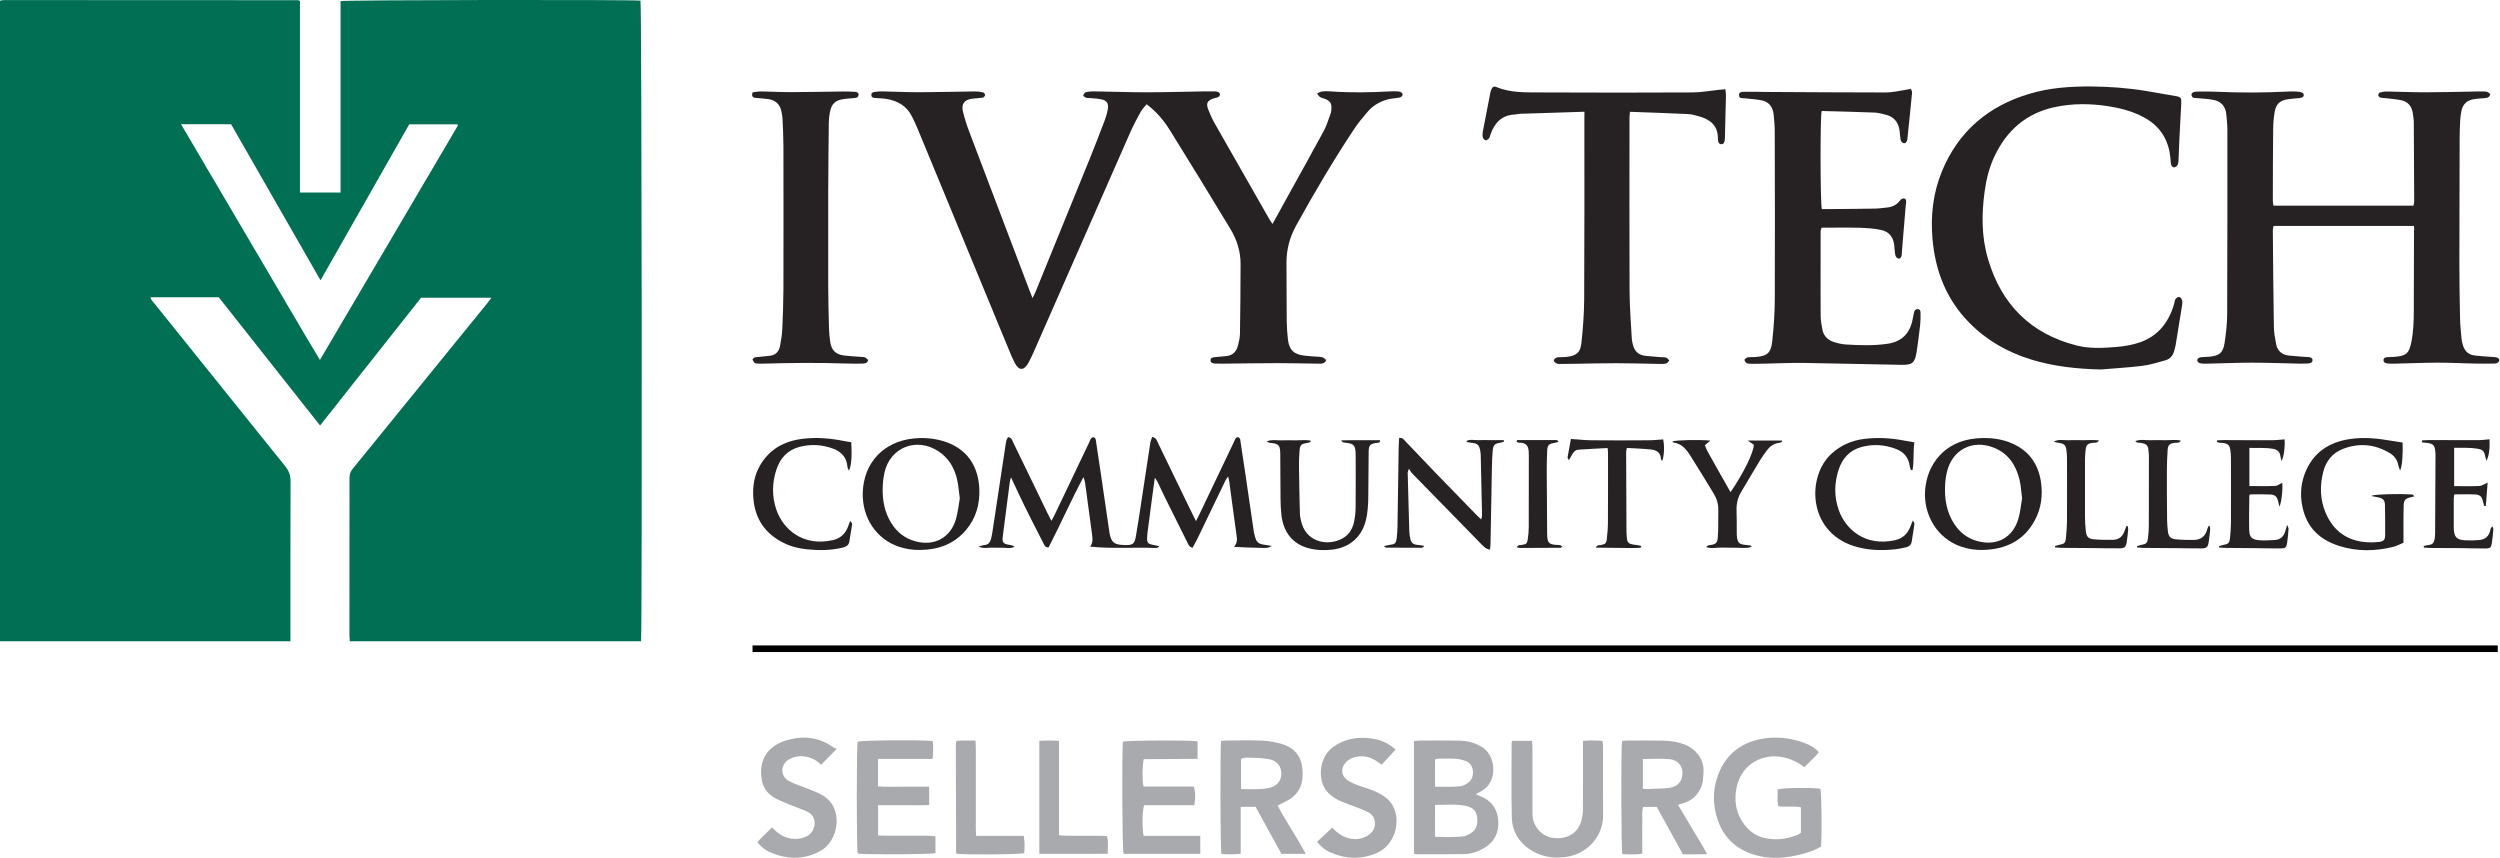 <?xml version="1.0" encoding="utf-8"?>
<!-- Generator: Adobe Illustrator 28.3.0, SVG Export Plug-In . SVG Version: 6.00 Build 0)  -->
<svg version="1.1" id="Layer_1" xmlns="http://www.w3.org/2000/svg" xmlns:xlink="http://www.w3.org/1999/xlink" x="0px" y="0px"
	 viewBox="0 0 3778.9 1296.7" style="enable-background:new 0 0 3778.9 1296.7;" xml:space="preserve">
<style type="text/css">
	.st0{fill:#016F54;}
	.st1{fill:#262223;}
	.st2{fill:#A9AAAD;}
</style>
<g>
	<path class="st0" d="M969,969.3c-146.8,0-293.1,0-440.2,0c-0.2-2.8-0.6-5.7-0.6-8.5c0.1-79.6,0.2-159.3,0.1-238.9
		c0-5.4,1.7-9.4,5-13.5c67.5-83,134.9-166,202.4-249c2.2-2.8,4.3-5.6,7.2-9.4c-36,0-70.8,0-106.4,0
		c-50.4,63.8-101.2,128-152.7,193.2C432.3,578,381.3,513.5,330.6,449.3c-34.6,0-68.6,0-103.1,0c0.5,4.3,3.6,6.5,5.7,9.2
		c65.9,82.1,131.8,164.2,197.9,246.2c5.5,6.9,8.1,13.5,8.1,22.5c-0.3,77-0.2,153.9-0.2,230.9c0,3.6,0,7.2,0,11.2
		c-146.8,0-292.6,0-439,0C0,646.5,0,324.1,0,1.8C0.4,1.5,0.6,1.2,0.8,1c0.3-0.2,0.5-0.5,0.8-0.5c2-0.2,4-0.4,6-0.4
		c147.7,0,295.3,0.1,443,0.2c0.6,0,1.2,0.5,2.8,1.3c0,96,0,192.4,0,289.4c20.8,0,40.6,0,61.4,0c0-96.7,0-193.1,0-289.3
		c8.1-1.9,440.9-2.4,453.4-0.7C970,9.3,970.9,935.5,969,969.3z M273.6,187.7c24.1,40.9,47.1,80.1,70.2,119.3
		c23.3,39.6,46.5,79.2,69.9,118.8c23.1,39.1,45.8,78.4,69.9,118.3c70-119.1,139.3-236.7,208.5-354.3c0.1-0.2,0-0.6-0.1-0.9
		c-0.1-0.3-0.3-0.6-0.5-1c-24.2,0-48.4,0-72.9,0c-44.5,78.2-88.9,156.3-134.1,235.8c-45.7-79.7-90.4-157.8-135.2-235.9
		C324.4,187.7,300.2,187.7,273.6,187.7z"/>
	<path class="st1" d="M2004.7,544.3c-2.8,6.2-7.9,5.4-12.4,5.4c-20-0.2-40-0.8-60-0.8c-28,0-55.9,0.5-83.9,0.8c-3.7,0-7.3,0-11-0.1
		c-3.5-0.1-7.4-0.7-7.6-4.8c-0.2-4.3,3.8-4.7,7.2-5c5.6-0.5,11.3-1,16.9-1.6c9.5-1,15-6.8,17.3-15.6c1.6-6.1,3-12.4,3.1-18.6
		c0.6-35,0.8-69.9,0.9-104.9c0.1-19.1-5.6-36.9-15.4-53.1c-30.1-49.8-60.6-99.5-91.3-149c-9.2-14.7-20.2-28.1-35.3-39.4
		c-3.1,3.9-6.7,7.3-9,11.5c-5.5,9.9-10.8,19.9-15.4,30.2c-49,111.1-97.7,222.3-146.6,333.4c-2.4,5.5-5,10.9-7.9,16.1
		c-6.7,11.7-14,11.7-20.3,0c-3.1-5.8-5.7-12-8.2-18.2c-46.3-112.2-92.6-224.4-139-336.6c-2.5-6.1-5.5-12.1-8.4-18.1
		c-8-16-21.8-23.7-38.8-26.4c-5.6-0.9-11.3-1-16.9-1.4c-2.9-0.2-5.5-1-5.6-4.4c-0.2-3.4,2.5-4.5,5.3-4.8c3.3-0.4,6.6-0.8,9.9-0.8
		c19.3,0.4,38.6,1.3,57.9,1.3c28-0.1,56-0.9,83.9-1.2c3.9,0,8,0.5,11.8,1.4c1.4,0.3,3.2,2.7,3.2,4.1c-0.1,1.4-2.1,3.6-3.5,3.8
		c-5.2,0.9-10.6,0.9-15.9,1.6c-12.3,1.7-17,8.1-14,20.2c2.6,10.3,5.8,20.5,9.6,30.4c30.2,79.9,60.6,159.8,91,239.7
		c1.2,3,2.4,6,4.4,11.1c2.1-4.3,3.6-6.9,4.7-9.7c27.1-66.5,54.3-133,81.3-199.6c8-19.7,15.7-39.6,23.2-59.5
		c2.1-5.6,3.8-11.4,4.7-17.3c1.3-8.4-1.8-12.6-10.1-14.3c-5.5-1.1-11.2-1.3-16.9-1.9c-2-0.2-4.1,0.2-5.9-0.5
		c-1.7-0.6-4.4-2.5-4.3-3.2c0.5-1.9,2-4.5,3.6-5c4.1-1.1,8.5-1.5,12.8-1.4c26,0.4,52,1.4,77.9,1.4c30,0,60-0.9,89.9-1.4
		c5-0.1,10-0.1,15,0c3.4,0.1,6.6,0.9,7.7,4.7c-1.5,5.2-6.2,4.7-9.8,5.9c-9.3,3.2-11.8,7.2-8.3,16.5c2.7,7.1,5.9,14.2,9.6,20.8
		c27.9,49.2,56.1,98.3,84.1,147.4c0.9,1.6,2.3,3,3.7,5c8.6-15.7,16.9-30.9,25.3-46c17.4-31.5,35-62.8,52-94.4
		c4.4-8.1,7-17.2,10.3-25.9c0.7-1.8,1-3.9,1.2-5.8c1-10.3-1.7-14.3-11.9-17.6c-6-1.9-6-1.9-9.7-7.5c2.8-1.1,5.3-2.7,8-3
		c3.9-0.5,8-0.4,12-0.1c30.3,2.2,60.6,1.7,90.9,0c3.3-0.2,6.7-0.2,10,0s6.8,0.4,8.5,4.2c-0.6,4.8-4.3,5.2-8,5.7
		c-4.9,0.7-10,1-14.8,2.3c-11.8,3.3-22.2,9.2-30.1,18.6c-7.1,8.4-14.3,16.8-20.3,25.9c-31.5,47.5-60.4,96.5-87.9,146.3
		c-9.7,17.6-14.6,36.3-14.5,56.4c0.2,29.6,0.1,59.3,0.4,88.9c0.1,8.6,0.8,17.3,1.7,25.9c1.6,16,8.6,23.3,24.4,25.2
		c7.9,1,15.9,1.3,23.9,1.9C1999.9,540,1999.9,539.9,2004.7,544.3z"/>
	<path class="st1" d="M3648.9,341.5c-71.2,0-141.4,0-212.3,0c-0.4,2.3-1.1,4.5-1.1,6.6c0.4,48.6,0.8,97.2,1.6,145.9
		c0.1,8.6,1.7,17.2,3.3,25.7c2,10.7,8.9,16.8,19.9,17.8c7.6,0.7,15.2,1.3,22.9,1.9c2,0.2,4,0,6,0.3c3,0.4,6.5,0.9,6.3,4.9
		c-0.2,3.6-3.4,4.6-6.6,4.8c-3.7,0.2-7.3,0.3-11,0.3c-24.6-0.5-49.3-1.5-73.9-1.5c-22.3,0-44.6,1-66.9,1.5c-4,0.1-8.1,0.1-11.9-0.7
		c-1.7-0.4-4.1-3-4.1-4.6c0-1.5,2.6-3.9,4.4-4.2c4.6-0.8,9.3-0.5,13.9-1c15.4-1.5,20.9-5.9,23.2-21c2.1-14.1,3.8-28.5,3.9-42.7
		c0.4-93.3,0.3-186.5,0.3-279.8c0-7.6-0.9-15.3-1.6-22.9c-1.2-12.1-7.9-19.7-19.8-21.9c-7.8-1.5-15.8-1.7-23.8-2.6
		c-3.4-0.4-7.8,0.9-8.9-4.2c-0.7-3.5,2.1-5.6,8.7-5.7c10-0.2,20-0.1,30,0.3c35.3,1.6,70.6,1.5,105.9-0.3c5-0.3,10-0.3,15,0
		c2.6,0.1,5.3,0.6,7.7,1.7c3.1,1.4,3,5.7-0.1,7.1c-1.8,0.8-3.9,0.9-5.8,1.2c-5,0.5-10,0.8-14.9,1.5c-12.7,1.7-18.6,6.7-20.9,19.2
		c-1.6,9.1-2.2,18.5-2.3,27.8c-0.4,35.6-0.4,71.3-0.5,106.9c0,2.2,0.6,4.4,1,7.1c70.7,0,140.8,0,211.6,0c0.4-2.2,1.1-4.4,1.1-6.6
		c-0.1-39.6-0.3-79.3-0.6-118.9c0-5-0.9-9.9-1.6-14.9c-1.6-10.4-7.7-17-17.8-19.1c-7.8-1.6-15.8-2.1-23.7-3.1
		c-2.6-0.3-5.4-0.2-7.9-1c-1.2-0.4-2.6-2.3-2.7-3.6c-0.1-1.3,1.2-3.5,2.3-3.8c3.5-0.9,7.2-1.7,10.7-1.6c19,0.3,38,1.2,56.9,1.2
		c24.3,0,48.6-0.7,72.9-1.1c5.3-0.1,10.7-0.3,16-0.2c2.3,0,4.8,0.2,6.8,1.1c1.6,0.7,3.9,3,3.6,3.8c-0.6,1.8-2.5,4.1-4.2,4.5
		c-4.5,1-9.2,1-13.9,1.5c-2.7,0.3-5.3,0.5-7.9,1c-9.4,1.9-15.4,7.6-17.4,17c-1,4.9-1.7,9.9-2,14.8c-0.5,9.6-0.7,19.3-0.8,29
		c-0.2,62-0.4,123.9-0.4,185.9c0,28,0.4,56,1,83.9c0.2,10.3,1.3,20.6,2.2,30.9c0.3,3.3,1.1,6.6,2,9.8c2.7,9.2,8.6,15,18.3,16
		c8.9,1,17.9,1.5,26.9,2.2c3.9,0.3,8.1-0.2,10.2,4.4c-1.3,5.2-5.3,5.6-9.4,5.6c-10,0.1-20,0.1-30-0.1c-18.6-0.4-37.3-1.4-55.9-1.3
		c-21,0.1-42,1-62.9,1.5c-3.3,0.1-6.7,0-10-0.2c-3.5-0.2-7.1-1.1-7.1-5.3c0.1-3.8,3.7-4.2,6.7-4.4c3.7-0.3,7.3-0.2,11-0.5
		c16.4-1.4,20.9-5.3,24.2-21.2c3.5-16.7,3.9-33.7,3.9-50.7c0.2-39.6,0.3-79.3,0.3-118.9C3649.4,346.5,3649.2,344.5,3648.9,341.5z"/>
	<path class="st1" d="M3175.4,558.5c-35.9-0.9-71.2-4.5-105.6-15.2c-35.6-11-67.2-29-93.3-55.7c-34.4-35-51.2-78-55.4-126.2
		c-3.1-35.3,0.8-69.9,14.4-102.8c25-60.3,70-98.3,132-116.8c30.3-9.1,61.5-11.3,92.9-11.1c28,0.2,55.9,2.2,83.5,6.8
		c15.4,2.6,30.8,5.3,46.2,8c6.4,1.2,7.4,2.8,7,10.8c-1,19.3-2.1,38.5-3,57.8c-0.5,9.3-0.6,18.6-1.1,27.9c-0.1,2.6-0.4,5.5-1.6,7.7
		c-0.9,1.7-3.4,3.2-5.4,3.3c-1.3,0.1-3.4-2.1-4-3.7c-0.9-2.4-0.9-5.2-1.1-7.8c-2-28.8-14.9-50.6-40.6-64.3
		c-16.6-8.9-34.6-13.7-53.1-16.6c-27.5-4.3-55.1-4.5-82.4,1.5c-42.4,9.4-71.5,35.2-89.9,73.9c-7.9,16.7-12.4,34.4-14.9,52.6
		c-4.8,34.6-5,69.2,5,103c20.2,68.3,64.2,112.9,133.9,130.6c20,5.1,40.4,3.9,60.6,2.2c8.9-0.7,17.9-2.2,26.5-4.4
		c32.6-8,51.6-29.8,60.5-61.4c0.6-2.2,0.7-4.8,2-6.6c1.1-1.6,3.7-3.4,5.3-3.2c1.7,0.3,3.8,2.6,4.4,4.5c0.8,2.4,0.6,5.3,0.2,7.9
		c-3.2,20.4-6.6,40.7-9.9,61.1c-0.4,2.6-1.4,5.1-2,7.7c-1.8,7.4-6.3,12.7-13.6,14.7c-11.5,3.2-23.1,6.8-34.9,8.3
		C3217.3,555.6,3196.3,556.7,3175.4,558.5z"/>
	<path class="st1" d="M2753.5,168c-2.3,9.5-2.1,138.9,0.3,148c5.5,0,11.5,0,17.4,0c21-0.2,42-0.3,63-0.7c6-0.1,11.9-1,17.9-1.6
		c7.6-0.7,14.1-3.5,19-9.6c2-2.5,4.3-5.3,8.6-3.7c2.8,3.1,1.2,6.9,0.9,10.4c-1.8,22.9-3.8,45.8-5.7,68.6c-0.2,2.3,0,4.7-0.5,7
		c-0.6,2.8-2.5,5.3-5.6,4.2c-1.7-0.6-3.5-3-3.9-4.8c-1-5.2-1.2-10.6-1.8-15.9c-1.4-12-8.2-19.9-19.7-22.3c-10.7-2.2-21.7-3-32.7-3.3
		c-18.9-0.5-37.9-0.1-57.3-0.1c-0.5,1.9-1.4,3.7-1.4,5.6c-0.1,42.3-0.2,84.6,0,126.9c0,7.2,1.3,14.6,2.7,21.7
		c1.9,9.6,8.3,15.8,17.6,18.7c5.7,1.8,11.6,3.2,17.6,3.6c20.9,1.3,41.9,2,62.8-1c20.6-2.9,33.1-14.3,37.8-34.4
		c1-4.2,1.6-8.5,2.6-12.7c0.7-3.1,2.1-5.7,6-5.3c3.5,0.4,3.9,3.3,3.9,6c0,5.7,0.1,11.4-0.5,17c-1.6,13.9-3.2,27.8-5.4,41.6
		c-2.7,16.7-6.3,19.9-23,19.6c-49.3-0.8-98.6-2.2-147.9-2.9c-19.6-0.3-39.3,0.7-58.9,1.1c-6.3,0.1-12.7,0.3-19,0.2
		c-2.6,0-5.5,0.1-7.8-0.9c-1.7-0.7-3.3-3.1-3.6-4.9c-0.2-1,2.3-2.8,3.9-3.6c1.4-0.7,3.2-0.5,4.9-0.6c2.3-0.1,4.7-0.1,7-0.2
		c18-1.1,24.2-5.7,26.1-23.6c2.3-21.1,3.8-42.5,3.9-63.7c0.4-84.6,0.1-169.2-0.1-253.8c0-8.6-0.8-17.3-1.7-25.9
		c-1.2-11.1-7.1-18.8-18.2-21c-8.4-1.7-17.1-2.1-25.7-3.1c-3.4-0.4-8.2,0.8-8.4-4.6c-0.2-5.4,4.8-5.1,8.1-5.2
		c10.3-0.3,20.6,0.1,31,0.2c61,0.3,121.9,0.8,182.9,0.8c10.2,0,20.4-2.6,30.6-4.1c2.2-0.3,4.4-0.9,7.2-1.5c0.7,2.2,2,4.1,1.8,5.8
		c-2.1,22.5-4.5,45-6.8,67.5c-0.2,1.7-0.2,3.4-0.7,4.9c-0.9,2.8-3.1,4.9-6,3.8c-1.7-0.6-3.4-3-3.8-4.9c-0.9-4.5-1-9.2-1.6-13.9
		c-1.8-12.9-8.8-21.3-21.7-24.2c-5.2-1.2-10.4-2.8-15.6-3c-25.6-1-51.3-1.6-76.9-2.3C2756,167.4,2755,167.8,2753.5,168z"/>
	<path class="st1" d="M2395,168.9c-33.5,1-65.4,2-97.4,3.1c-2.6,0.1-5.3,0.9-7.9,1.1c-19.8,0.9-30.6,12.6-36.7,30.1
		c-0.7,1.9-0.9,4.1-2,5.6c-1.3,1.6-3.7,3.5-5.4,3.3c-1.6-0.2-3.8-2.7-4.2-4.5c-0.7-2.8-0.5-6,0-8.9c3.6-19.3,7.4-38.5,11.2-57.8
		c0.3-1.6,0.7-3.3,1.3-4.8c1.9-4.8,3.9-6.3,8.3-4.4c21,8.6,43.1,7.9,65,8c77.3,0.4,154.6,0.4,231.9,0c12.9-0.1,25.8-2.6,38.7-3.9
		c3.2-0.3,6.3-0.6,10.2-0.9c0.4,4,1,6.9,0.9,9.8c-0.4,21.3-1,42.6-1.6,63.9c-0.2,6.8-1.9,9.3-5.2,9.4c-3.4,0-5.5-2.3-5.4-9.1
		c0-18.5-10.8-27.7-26.9-32.6c-6-1.8-12.3-3.6-18.5-3.9c-28.9-1.4-57.9-2.3-87.5-3.4c-0.3,3.6-0.7,6.1-0.7,8.7
		c0,87.3-0.3,174.5,0.1,261.8c0.1,24.3,2.1,48.5,3.4,72.8c0.2,3.3,1.1,6.6,1.9,9.7c2.6,9.4,8.8,14.7,18.4,15.8
		c7.9,0.9,15.9,1.4,23.9,2.1c2.6,0.2,5.5-0.2,7.9,0.7c1.8,0.7,3.1,2.9,4.6,4.4c-1.5,1.5-2.9,3.9-4.7,4.4c-3.1,0.9-6.6,0.8-9.9,0.7
		c-22-0.4-44-1.1-65.9-1.1c-21.3,0-42.6,0.6-63.9,0.9c-6.3,0.1-12.7,0.2-19,0.2c-2.3,0-4.9,0.2-6.9-0.7c-1.8-0.8-4.2-2.9-4.3-4.5
		c-0.1-1.4,2.4-3.5,4.2-4.4c1.7-0.8,3.9-0.4,5.9-0.6c3-0.2,6-0.1,9-0.4c15.2-1.8,21.1-6.3,22.7-21.6c2.3-21.5,3.9-43.1,4.1-64.7
		c0.5-91.6,0.3-183.2,0.3-274.8C2395,175.4,2395,172.8,2395,168.9z"/>
	<path class="st1" d="M1312.3,544.1c-1.1,5.1-5.2,5.5-9.2,5.5c-8,0.1-16,0.2-24-0.1c-42.3-1.5-84.6-1-126.9,0.2c-3,0.1-6,0-9-0.4
		c-2.8-0.3-2.8-0.5-5.8-5.7c1.9-4.1,5.7-3.8,9.3-4.1c5.6-0.5,11.2-1.1,16.8-1.7c8.8-1,13.9-6.3,15.5-14.6c1.6-8.5,3.1-17.1,3.5-25.7
		c0.9-20.3,1.6-40.6,1.7-60.9c0.2-71.6,0.1-143.2,0-214.8c0-14.3-0.7-28.6-1.4-42.9c-0.2-3.6-1-7.2-1.7-10.8
		c-2.3-10.7-9.1-16.8-19.8-18.3c-6.3-0.9-12.6-1.2-18.9-1.8c-4.5-0.4-6.8-2.4-4.8-8.4c4.1-0.5,8.6-1.4,13.1-1.4
		c15,0.2,30,1.1,44.9,1.1c26-0.1,51.9-0.7,77.9-1c6.3-0.1,12.6,0.1,18.9,0.5c2.6,0.2,5.6,1.1,5.4,4.6c-0.2,3.2-2.5,4.4-5.5,4.7
		c-5.3,0.5-10.6,0.8-15.9,1.5c-13.8,1.7-19.4,6.9-22,20.3c-1,5.2-1.6,10.6-1.6,15.8c-0.4,34.6-0.8,69.3-0.9,103.9
		c-0.1,48-0.1,95.9,0,143.9c0.1,21.3,0.6,42.6,1.2,63.9c0.2,6.6,0.9,13.3,1.9,19.9c2.1,12.6,8.4,18.6,21.2,20.1
		c8.6,1,17.2,1.5,25.9,2.1C1307.7,539.8,1307.7,539.7,1312.3,544.1z"/>
	<path class="st1" d="M1741.6,660.4c6.7,1.5,7.4,6.3,9.2,10c15.5,31.7,30.8,63.5,46.1,95.2c3.3,6.8,6.7,13.6,10.9,22.1
		c2.2-4.3,3.7-7,5-9.9c17.3-36.3,34.6-72.7,52-109c1.5-3.1,2.2-7.1,6.1-8.1c4.3,1.2,3.9,4.6,4.3,7.5c2.6,16.8,5.1,33.6,7.6,50.4
		c4.2,28.3,8.3,56.6,12.4,85c0.2,1.6,0.7,3.2,1.1,4.9c2.7,11.3,5.3,13.7,16.6,15.2c2.8,0.4,5.7,0.9,9.5,1.5c-6,3.3-6,3.3-18.5,2.9
		c-6-0.2-12-0.2-18-0.5c-6.2-0.2-12.4-0.6-20.6-1c5.2-6.1,4.7-11.3,3.9-17c-3.9-27-7.3-54.1-11-81.1c-0.3-2.3-1-4.5-1.8-8.3
		c-1.8,2.6-3.1,4.2-4,6c-14,29.1-28,58.2-42,87.2c-2.4,5-5.2,9.8-7.8,14.6c-5.6-1.4-6.6-5.6-8.3-9c-11.4-22.6-22.6-45.2-33.8-67.9
		c-3.5-7.2-6.8-14.5-10.3-21.7c-0.9-1.9-2.2-3.6-4.6-7.4c-1.5,11.1-2.7,19.8-3.9,28.5c-2.3,17.5-4.7,35-6.9,52.5
		c-0.5,3.6-0.8,7.3-0.9,11c-0.1,6.3,1.6,8.1,7.9,9.4c3.2,0.7,6.4,1.3,9.6,2c0.2,0.1,0.4,0.5,0.9,1.3c-1.9,0.6-3.7,1.6-5.4,1.6
		c-32.5-1.3-65.2,1.4-99-2c5.2-7.3,3.3-14.5,2.4-21.5c-3.2-24.8-6.7-49.5-10-74.2c-0.4-3.1-1.2-6.2-2.6-9.4
		c-18.8,35.2-34.8,71.6-52.7,106.3c-5.7,0-6.5-3.8-7.9-6.5c-9.6-18.6-19.1-37.3-28.4-56.1c-6.7-13.7-13.1-27.6-20.5-43.4
		c-1,3.6-1.6,5.2-1.8,6.9c-3.5,27.1-7.1,54.1-10.5,81.2c-1.4,10.8,0.2,12.6,11.2,14.2c2.2,0.3,4.3,1,6.5,2.4
		c-5.2,3.4-11,1.9-16.5,1.8c-6-0.1-12-0.1-18-0.2c-5.9-0.2-11.8,2-20-1.6c4.3-1.2,6.5-2.1,8.7-2.3c5.6-0.3,8.4-3.6,9.9-8.4
		c1-3.5,1.8-7.1,2.3-10.7c6.3-41.5,12.5-82.9,18.8-124.4c0.7-4.6,1.2-9.3,2.2-13.8c0.4-2.1,1.8-3.9,2.7-5.9c5.7,0.8,6.5,5.3,8.1,8.7
		c11,22.4,21.8,44.9,32.7,67.3c6.5,13.5,13,27,19.5,40.4c1.4,2.9,3,5.8,5.3,10.2c2.2-4.1,3.9-7.1,5.3-10.1
		c17.2-36,34.4-72.1,51.6-108.1c1.5-3.1,2-7.2,6.4-8.3c3.9,1,3.8,4.2,4.2,7.1c2.6,17.4,5.2,34.9,7.8,52.3c4.1,28,8.1,56,12.3,84
		c2.4,15.7,7,19.4,23.4,19.7c12.1,0.2,14.6-1.5,16.7-13.5c3.5-20.3,6.5-40.7,9.6-61.1c4.1-27,8.1-54,12.3-80.9
		C1739.5,665.7,1740.7,663.3,1741.6,660.4z"/>
	<path class="st2" d="M2137.4,1290.4c0-57,0-113.2,0-170.1c2.8-0.3,5.3-0.9,7.8-0.9c20.3-0.1,40.6-0.3,60.9,0.1
		c12.4,0.2,24.1,3.4,34.9,10.3c20.5,13.1,24.1,53.3-3.4,66.9c-2,1-4,2.2-6.9,3.9c3.3,1.4,5.7,2.4,8,3.4
		c15.7,6.4,24.3,18.4,25.9,34.9c1.7,18.4-5,33.3-21.3,43c-9.3,5.5-19.5,8.9-30.3,9.1c-23.6,0.4-47.3,0.3-70.9,0.3
		C2140.9,1291.2,2139.6,1290.8,2137.4,1290.4z M2169.2,1264.8c14.4,0.6,28.2,0.9,42-0.5c3.2-0.3,6.5-1.7,9.3-3.2
		c7-3.8,12-9.2,12.5-17.8c0.9-15.1-4-22.7-18.9-25.5c-14.6-2.7-29.6-1-45-1.2C2169.2,1233.3,2169.2,1248.6,2169.2,1264.8z
		 M2169.2,1189.2c13.1-0.3,25.7,0.8,38.2-0.8c3.2-0.4,6.5-1.8,9.3-3.5c6.6-3.8,9.9-10,9.8-17.4c-0.1-7.8-3.5-14.4-11.3-17.3
		c-4.6-1.7-9.6-2.9-14.5-3.2c-8.3-0.6-16.7-0.3-25-0.3c-2.2,0-4.4,0.7-6.6,1.1C2169.2,1161.6,2169.2,1174.8,2169.2,1189.2z"/>
	<path class="st2" d="M2749.2,1137c-1.7,2-3.1,3.9-4.6,5.5c-5.6,5.6-11.2,11.2-17.2,17.1c-10.1-7.7-20.7-12.7-32.7-15.1
		c-28.8-5.9-61.5,9.1-69.5,44.6c-4.8,21.6-1.1,41.6,13,59.2c7.3,9.1,16.9,15.3,28,18.1c17.3,4.3,34.3,2.1,50.8-4.4
		c1.8-0.7,3.3-2,5.2-3.2c0-12.7,0-25.3,0-38.5c-11.3-2.5-22.6,0.1-34.2-1.7c-2.2-8.5-0.6-17.1-1-25.4c7-2.4,52-3,64.6-1
		c1.8,7.7,2.5,63.6,1,87.4c-9,5.5-19.4,9-29.9,11.7c-21.8,5.5-43.8,7.8-66,2.1c-33.4-8.5-54.6-29.5-62.9-62.8
		c-5.3-21.2-3.9-42.2,4.5-62.6c11.5-27.7,32.5-44.2,61.3-50.5c22.9-4.9,45.7-2.7,67.7,5.4C2735.4,1125.9,2742.9,1130,2749.2,1137z"
		/>
	<path class="st2" d="M2536.4,1216.5c7.6,12.8,14.9,25,22.1,37.2c7,11.9,14.6,23.4,21.9,37.4c-13.2,0.5-24.4,0.2-36.6,0.2
		c-13.1-23.7-26.2-47.5-39.5-71.6c-6.8,0-13.4,0-20.5,0c-2.6,7.7-1,15.7-1.3,23.5c-0.3,7.6-0.1,15.3-0.1,23c0,7.9,0,15.8,0,24.2
		c-10.7,1.7-20.5,1-30.1,0.7c-1.8-8.1-2.2-158.7-0.5-170.9c2.4-0.3,4.9-0.8,7.4-0.8c18.3-0.1,36.7-0.3,55,0.1
		c11,0.2,21.8,2,32.2,5.8c14.4,5.2,29.5,20.6,28.6,40.4c-0.4,9.4-0.5,18.6-5,27.1c-5.3,10.2-13.1,17.4-24.3,20.8
		C2543.1,1214.4,2540.3,1215.3,2536.4,1216.5z M2483.3,1147.3c0,15.6,0,30,0,44.9c2.9,0.2,5.1,0.6,7.4,0.5
		c10.6-0.5,21.2-0.6,31.7-1.7c13.1-1.4,20.1-9.3,20.7-21.2c0.7-14.4-9.5-21.4-19.4-22.3C2510.5,1146.4,2497.2,1147.3,2483.3,1147.3z
		"/>
	<path class="st2" d="M1973.7,1290.7c-13.1,0-24.5,0-36.7,0c-12.9-23.4-25.9-47-39.1-71.1c-7.2,0-14.3,0-22.5,0c0,23.7,0,46.9,0,71
		c-10.4,1-19.8,0.9-29.1,0.2c-1.8-7.9-2.1-159-0.5-170.7c2.4-0.3,4.9-0.7,7.5-0.8c18.3-0.1,36.7-0.6,55,0.2
		c10.2,0.5,20.5,2.4,30.3,5.4c16.1,5,26.9,16,29.5,33.1c2.7,17.9,0.5,35-14.6,47.2c-6.3,5.1-14.2,8-22.3,12.4
		C1943.7,1241.7,1960,1264.7,1973.7,1290.7z M1875.9,1192.8c15.3-0.2,29.2,1.2,43.1-1.9c10.4-2.3,17.3-10.1,17.8-20.1
		c0.6-12.9-7.2-22-20.6-23.6c-6.3-0.8-12.6-1.6-18.9-1.6c-7.1,0.1-14.5-1.7-21.4,1.6C1875.9,1162.3,1875.9,1176.8,1875.9,1192.8z"/>
	<path class="st2" d="M1327.2,1147.2c0,14.7,0,27.6,0,41.4c13.2,1.2,26.1,0.4,39,0.5c12.6,0.1,25.1,0,38.3,0c0,9.6,0,18.1,0,27.8
		c-13.1,0.5-26,0.2-38.9,0.2c-12.6,0.1-25.1,0-38.3,0c0,15.6,0,30.1,0,45.6c3.7,0.2,7.3,0.5,10.8,0.5c21.6,0,43.3,0,64.9,0.1
		c3.5,0,7.1,0.5,11,0.8c0,9.2,0,17.4,0,25.5c-7.5,2-107.3,2.4-117.5,0.6c-1.9-8-1.9-160.6-0.1-169.1c6.9-2.2,93.6-3,113.4-1
		c1.2,8.5,0.9,17.2-0.1,27.1C1382.3,1147.2,1355.2,1147.2,1327.2,1147.2z"/>
	<path class="st2" d="M1805.2,1217.1c-25.3,0-50.8,0-75.8,0c-2.8,8-3.2,35.4-0.7,46.4c28.2,0,56.7,0,85.6,0c0,9.7,0,18.1,0,27.2
		c-39.1,0-77.6,0-116,0c-2-7.3-2.7-153.7-0.9-169.6c6.9-2.1,101.1-2.6,112.8-0.5c0,8.3,0,16.8,0,26.5c-27.4,0.1-54.5,0.2-81.3,0.4
		c-2.3,8.9-2.4,31-0.5,41.4c25.3,0,50.9,0,76.1,0C1807.1,1196.6,1807.3,1206.1,1805.2,1217.1z"/>
	<path class="st2" d="M2285.8,1119.9c9.9,0,19.4,0,29.9,0c0.3,4,0.7,7.5,0.7,11.1c0.1,32,0,63.9,0,95.9c0,6.3,0.3,12.5,3.2,18.5
		c7.3,15.2,21.5,23.2,39.2,21.4c16.6-1.6,28.2-11.7,32.1-28.2c1.1-4.8,1.8-9.8,1.8-14.8c0.2-30.6,0.1-61.3,0.1-91.9
		c0-3.6,0-7.3,0-12.1c10-0.8,19.4-0.8,29.5,0.1c0.3,3,0.8,5.5,0.8,8c0,34.6-0.3,69.3,0.1,103.9c0.4,31.3-22.9,58.9-56.1,63.5
		c-20.1,2.8-38.4-0.4-55.1-11.6c-16.9-11.4-26.3-27.9-26.8-47.8c-0.9-37.6-0.3-75.3-0.3-112.9
		C2285,1122.4,2285.3,1121.8,2285.8,1119.9z"/>
	<path class="st2" d="M1144.8,1272.9c2.3-2.5,4.1-4.5,5.9-6.3c5.2-5.1,10.4-10.2,16.2-15.9c2.7,2.5,5,4.8,7.4,6.9
		c11.8,10.3,30,14.2,45.5,6.3c13.3-6.8,17.2-29.3,0.5-37c-8.4-3.9-17.3-6.8-25.9-10.4c-8.8-3.8-18.1-7-26.1-12.1
		c-11.3-7.2-16.7-18.2-17.7-31.9c-2.3-30.3,15.6-46.7,38.2-53.5c24.9-7.4,48.7-5,70.4,10.3c1.4,1,3,1.5,5.5,2.7
		c-8.9,9.1-16,16.4-23.6,24.1c-6.8-7.1-14.5-10.8-23.2-12.4c-8.9-1.6-17.3-0.3-25.1,4.1c-13.1,7.3-13.9,25.1-0.8,32.5
		c8.3,4.7,17.8,7.3,26.7,11c8.3,3.4,16.9,6.3,24.6,10.8c32.5,18.7,24.9,68.4-2.6,83.8c-25.5,14.3-51.5,13.5-77.6,1.9
		C1156.2,1284.8,1150.2,1279.9,1144.8,1272.9z"/>
	<path class="st2" d="M2109.5,1133.1c-7.4,8-14.1,15.2-21.1,22.8c-2.3-1.7-4.2-2.9-5.9-4.2c-11.5-8.4-24.2-10.9-37.7-6.3
		c-3.9,1.3-7.7,4.1-10.6,7.1c-8.3,8.7-6.9,20.9,3.3,27.4c4.7,3,10,5.2,15.3,7.2c7.4,2.8,15.3,4.7,22.6,7.8
		c6.4,2.7,12.8,5.8,18.3,9.9c28.5,20.9,19.9,69.8-11.6,84.1c-23.9,10.8-47.8,9.8-71.4-0.5c-7.5-3.3-14.1-8.5-19.9-15.9
		c7.8-7.2,15.3-14.2,23-21.4c2.5,2.3,4.5,4.4,6.7,6.4c11.5,10.1,29.3,14.7,44.5,6.8c7.6-4,12.9-9.8,13.4-18.5
		c0.5-8.8-4.3-15.5-12.1-19c-9.6-4.4-19.6-8-29.6-11.7c-11.9-4.4-23.4-9.4-31.7-19.7c-13.2-16.4-11.7-49.8,9.2-65.6
		c17.1-12.9,36.8-16.4,57.7-13.7C2085.6,1117.7,2098.1,1122.6,2109.5,1133.1z"/>
	<path class="st1" d="M2996.9,831.3c-11.5,0.2-22.6-1.5-33.4-5.3c-34.6-12.2-56.2-46.8-53.6-84.7c2.7-39.2,29.2-74.4,77.1-78.6
		c19.6-1.7,38.6,0.1,56.5,8.5c24.2,11.3,37.6,30.9,41.5,57.1c3,20.3,0.5,40-9.2,58.1C3059,817.7,3031.3,830.5,2996.9,831.3z
		 M3056.5,753.2c-1.4-10.5-1.8-19.5-3.9-28.2c-5.4-22-16.9-39.7-39-48.4c-32.3-12.7-62.8,3.2-70.7,36.9c-1.6,6.7-2.5,13.8-2.8,20.7
		c-0.9,20.6,2.4,40.4,14.1,58.1c8.4,12.7,19.7,21.4,34.4,25.5c29.2,8.2,53.8-4.7,62.3-33.7C3054,773.7,3054.8,762.7,3056.5,753.2z"
		/>
	<path class="st1" d="M1390.6,831.3c-11.1,0.2-21.9-1.5-32.4-5.1c-33.7-11.5-55.1-43.7-54.1-81.3c1.2-45.2,31.4-77.4,76.6-82.1
		c12.4-1.3,24.6-0.8,36.7,1.8c38.9,8.4,61.1,34.4,62.9,74.1c1,23-4.9,44.3-19.9,62.2C1442.3,822.5,1418.2,831.1,1390.6,831.3z
		 M1450.8,753.2c-1.5-10.6-2.1-19.9-4.2-28.9c-4.1-17.3-12.8-32.1-28-42.1c-33.1-21.9-73.2-6.1-81.7,32.3
		c-1.7,7.7-2.6,15.8-2.7,23.7c-0.4,18.6,3.1,36.4,13,52.4c8.6,13.8,20.5,23.3,36.4,27.6c28.4,7.7,52.6-4.9,61.2-32.9
		C1448,774.6,1449,763.2,1450.8,753.2z"/>
	<path class="st1" d="M2152.2,826.5c-1.1,0.5-2.2,1.5-3.3,1.5c-18,0-35.9-0.1-53.9-0.2c-0.7,0-1.4-1-3.1-2.4
		c3.5-0.7,5.9-1.3,8.4-1.7c8.7-1.2,9.8-2.1,11-11.2c0.7-5.6,1-11.3,1.1-16.9c0.6-40.3,1.2-80.6,1.8-120.9c0.1-4.2,0.5-8.4,0.7-12.8
		c5.5-0.6,7.4,3,9.8,5.5c15.2,15.9,30.3,31.9,45.6,47.7c20.8,21.6,41.8,43,62.7,64.5c1.6,1.6,3.3,3.1,5.9,5.6
		c0.6-2.8,1.3-4.5,1.3-6.2c-0.6-30.3-1.3-60.6-2-90.9c0-2-0.3-4-0.6-6c-1.5-9.4-4.1-11.9-13.5-12.8c-2.2-0.2-4.5-0.7-6.7-1.1
		c-0.2,0-0.3-0.5-0.8-1.6c5.9-3.1,12.1-1,18-1.3c6.6-0.3,13.3,0,20,0c6.1,0,12.3,0,18.4,0c0.1,0.8,0.2,1.5,0.3,2.3
		c-1.8,0.6-3.6,1.3-5.5,1.6c-8.2,1.3-10.5,3.1-11.4,11.2c-0.9,8.6-1.1,17.3-1.3,25.9c-0.7,38.6-1.4,77.3-2.1,115.9
		c0,2.6-0.5,5.2-0.9,8.8c-2.8-1.1-5.1-1.5-6.7-2.7c-2.6-2-4.9-4.4-7.3-6.8c-34.7-35.5-69.4-71-104.1-106.5c-1.3-1.4-2.2-3.3-4.3-6.5
		c-1.2,3.7-1.9,4.7-1.9,5.8c0.7,29.3,1.5,58.6,2.4,87.9c0.1,4.3,0.8,8.6,1.7,12.8c1.1,5.1,4.3,8,9.7,8.5c3.5,0.3,6.9,0.9,10.4,1.4
		C2152.2,825.5,2152.2,826,2152.2,826.5z"/>
	<path class="st1" d="M3631.7,668.9c0.7,18.7-0.8,37.1-3.9,42.2c-1-3.1-2.1-5.4-2.6-7.8c-1.5-8-5.8-14.2-12.7-18.3
		c-22.5-13.6-46.4-15.9-70.9-6.5c-15.9,6.1-25.9,18.6-30,35.1c-5.2,20.9-4.7,41.8,3.8,61.7c11.8,27.6,33,42.7,63.2,44.4
		c6,0.3,12,0.1,17.9-0.6c6.6-0.8,8.7-3.3,8.8-9.9c0.1-15.3,0-30.6-0.3-46c-0.2-7.2-3-10-10.1-11.4c-3.2-0.6-6.4-1.2-9.5-1.8
		c-0.1,0,0-0.6,0-0.9c5.9-2,38.5-3,60-1.7c1.4,0.1,2.7,0.8,4,2.8c-1.7,0.5-3.4,1-5.1,1.4c-8.5,1.8-10.7,4.1-11,12.7
		c-0.4,11.3-0.2,22.6-0.3,34c0,7,0,13.9,0,22.1c-5.1,2.1-10.1,4.8-15.4,6.2c-27.7,6.9-55.5,7.2-82.8-1.7
		c-25.8-8.4-44.9-24.5-52.7-51.5c-5.5-19.1-5.4-38.3,1.5-56.9c12.1-32.3,36.9-48.6,70.1-53.1c20.3-2.8,40.5-0.7,60.6,2.8
		C3620.2,667.1,3626,667.9,3631.7,668.9z"/>
	<path class="st1" d="M2027.1,665.6c21-0.5,39.9,0,58.9-0.2c0.1,4.7-2.9,3.7-4.9,4c-10,1.4-12.1,3.3-12.3,13.3
		c-0.4,24-0.1,47.9-0.6,71.9c-0.2,9.9-1,20-3.1,29.7c-5.6,26.3-24.1,43.1-50.7,46.4c-12.3,1.5-24.6,1.1-36.7-2.1
		c-23.4-6.3-37.8-23.8-40.7-49.9c-0.9-8.2-1.4-16.6-1.4-24.9c-0.3-22.6-0.1-45.3-0.4-67.9c-0.2-13.4-2.3-15.3-15.6-16.5
		c-1.7-0.2-3.3-0.9-4.9-2.2c7.2-3.1,14.7-1.4,22-1.6c7.3-0.2,14.6-0.1,22,0s14.8-1,22.1,0.3c0.1,0.7,0.1,1.4,0.2,2.1
		c-1.6,0.5-3.1,1.3-4.8,1.5c-9.7,1.6-11.1,2.8-11.9,12.7c-0.7,8.3-0.9,16.6-0.8,24.9c0.3,23.3,0.8,46.6,1.4,69.8
		c0.1,3.6,1,7.2,1.8,10.8c6.6,29.7,35.9,37.8,58.5,28.2c12-5.1,18.9-14.5,21.5-27c1.5-7.1,2.3-14.5,2.4-21.8
		c0.3-26.3,0.1-52.6,0.1-78.9c0-1.7-0.1-3.3-0.2-5c-0.7-9.9-3.3-12.6-13.4-13.7c-1.9-0.2-3.8-0.6-5.7-0.9
		C2029.5,668.4,2029.3,668,2027.1,665.6z"/>
	<path class="st1" d="M2893.7,668.7c-2.1,14.5-0.2,28.3-2.8,41.8c-0.8,0-1.7,0.1-2.5,0.1c-0.6-2-1.4-3.9-1.7-5.9
		c-1.7-12.7-8.5-21.3-20.5-26c-17.3-6.7-35.1-7.8-52.9-2.9c-17.4,4.8-28.5,17.1-34,33.8c-6.8,20.4-7.1,41.3,0.2,61.7
		c10.3,28.9,40,55.3,85,45.2c11.1-2.5,18.9-9.4,23-20.2c1-2.7,2.1-5.4,3.8-9.6c1.3,2.6,2.6,4,2.5,5.1c-1.2,8.9-2.8,17.7-4.1,26.6
		c-0.7,4.9-3.7,7.7-8.3,8.8c-5.5,1.2-11,2.5-16.6,3.1c-21.4,2.2-42.6,1.6-63.2-5.1c-69.5-22.7-70.4-105.3-33.4-139.2
		c14.3-13.1,31-20.3,50-22.6c21-2.6,41.8-1.1,62.5,3C2884.4,667.1,2888.3,667.7,2893.7,668.7z"/>
	<path class="st1" d="M1286.8,668.5c1.1,22.4,0.1,35.4-3.6,42.9c-1-2.3-2.1-3.9-2.2-5.6c-1.1-13.8-8.6-22.7-21.3-27.5
		c-17-6.4-34.6-7.4-52-2.6c-17.4,4.8-28.5,17.1-34,33.8c-6.7,20.1-7.1,40.7-0.2,60.9c10.1,29.4,40,56.3,85.5,46
		c10.8-2.4,18.4-9.1,22.5-19.4c1.1-2.7,2-5.5,3.6-9.8c1.5,2.4,3.2,3.8,3,5c-1.3,8.9-2.8,17.7-4.3,26.6c-0.9,5.4-4.7,7.5-9.6,8.8
		c-18,4.5-36.3,4.6-54.6,2.7c-12.3-1.3-24.3-4.2-35.4-9.8c-27.9-14-43.2-36.6-45.5-67.8c-1.3-17.4,1.3-33.9,10.1-49.1
		c14.3-24.7,36.6-36.9,64.3-40.3c21-2.6,41.9-0.9,62.6,3.3C1279.1,667.2,1282.7,667.8,1286.8,668.5z"/>
	<path class="st1" d="M3351.3,665.6c3.1-0.2,6.3-0.4,9.4-0.4c24.6,0.1,49.3,0.3,73.9,0.2c6.2,0,12.4-0.8,18.7-1.3
		c0.8,11.3-0.9,25.6-4.5,32.7c-0.8-3-1.6-5-1.8-7c-0.8-6.5-4.3-10.1-10.8-11.3c-11.9-2.1-23.7-1.1-36.1-1.5c0,19.7,0,38.5,0,57.7
		c13.2,0,26.2,0.4,39.1-0.2c3.6-0.2,7-3.1,10.5-4.8c1.2,9-1.1,30.9-4.3,36c-0.7-2.9-1.2-5-1.7-7.1c-1.8-8-4.4-10.8-12.8-11.2
		c-9.9-0.4-19.9-0.1-29.7-0.1c-0.5,0.6-1.2,1.1-1.2,1.6c-0.2,17.3-0.6,34.6-0.2,51.9c0.3,11.2,3.9,14.9,15.1,15.8
		c7.9,0.6,16,0.2,23.9-0.4c8.7-0.6,13.8-5.9,15.8-14.3c0.5-2.1,1.3-4.2,2.6-8.5c1.3,3.4,2.2,4.8,2.1,6c-0.6,7.3-1.1,14.6-2.3,21.8
		c-1,6.5-2.6,7.7-9.4,7.8c-12,0.1-24-0.3-36-0.4c-15.6-0.1-31.3-0.2-46.9-0.4c-3.5,0-7-0.4-10.5-0.6c0-0.6-0.1-1.3-0.1-1.9
		c2.1-0.6,4.1-1.5,6.2-1.9c8-1.5,9.6-2.7,10.5-10.7c0.8-7.6,1.4-15.3,1.4-22.9c0.2-32.6,0.1-65.3,0-97.9c0-4-0.3-8-0.9-11.9
		c-1-7.3-3.3-9.6-10.8-10.8c-1.6-0.3-3.3-0.1-5-0.3c-1.5-0.2-3-0.7-4.5-1.1C3351.2,667.3,3351.2,666.5,3351.3,665.6z"/>
	<path class="st1" d="M3661.2,665.6c3.1-0.1,6.3-0.4,9.4-0.4c25,0,50,0.2,74.9,0.1c5.9,0,11.7-0.8,17.6-1.3
		c0.6,14.8-0.9,25.9-4.8,32.4c-0.7-2.5-1.2-4.2-1.6-5.9c-1.6-8.5-3.4-10.8-12-12.3c-11.5-1.9-23-1.1-35.1-1.3c0,19.8,0,38.6,0,57.9
		c13.1,0,25.7,0.4,38.2-0.2c3.9-0.2,7.7-3.1,12.4-5.2c-0.9,12-1.8,23.6-2.7,35.2c-0.8,0.1-1.6,0.2-2.4,0.4c-0.6-2.2-1.4-4.4-1.9-6.6
		c-1.6-7.6-4.2-10.6-11.9-11c-10.3-0.5-20.6-0.1-31.5-0.1c-0.3,2.1-0.8,4.3-0.8,6.5c-0.1,14,0,28,0,42c0,1,0,2,0,3
		c0.7,13.3,4.2,17.1,17.5,17.9c6.9,0.4,14,0.2,20.9-0.4c9.4-0.8,15.2-6.1,16.9-15.5c0.3-1.8,1.1-3.5,3.3-5.2
		c0.4,1.6,1.4,3.3,1.2,4.9c-0.6,7-1.2,13.9-2.3,20.8c-1,6.3-2.6,7.7-9.4,7.8c-13,0-26-0.5-38.9-0.6c-14.3-0.1-28.6-0.1-42.9-0.2
		c-3.8,0-7.7-0.4-11.5-0.6c-0.1-0.8-0.1-1.6-0.2-2.4c2.7-0.6,5.5-1.4,8.2-1.7c4.9-0.4,7.1-3.4,8-7.5c0.6-2.9,1-5.9,1-8.9
		c0.2-40.3,0.4-80.5,0.6-120.8c0-1.7-0.2-3.3-0.4-5c-0.9-8.3-3.5-10.8-11.9-11.9c-2.8-0.3-5.6-0.6-8.4-0.8
		C3661.1,667.6,3661.2,666.6,3661.2,665.6z"/>
	<path class="st2" d="M1446.3,1119.9c1.8-0.2,4.1-0.5,6.4-0.5c6.9-0.1,13.9,0,21.8,0c0.2,4.3,0.5,7.9,0.5,11.4
		c0,40.3,0,80.6,0,120.9c0,3.6,0.3,7.1,0.5,11.8c24.3,0,47.8,0,71.8,0c2.2,9.5,1.4,17.9,0.9,26.2c-7.6,2-88.8,2.5-101.8,0.8
		c-0.2-0.2-0.5-0.5-0.7-0.7c-0.2-0.3-0.5-0.6-0.5-0.8c-0.2-53.6-0.3-107.2-0.4-160.8c0-2,0.1-4,0.4-6
		C1445.1,1121.6,1445.6,1121.1,1446.3,1119.9z"/>
	<path class="st2" d="M1571,1290.7c0-57.3,0-113.5,0-171c9.8-0.4,19.2-0.7,29.8,0.3c0,47.6,0,94.7,0,142.5c3.9,0.3,6.8,0.8,9.6,0.8
		c17.3,0.1,34.7,0,52,0.1c3.6,0,7.1,0.3,11,0.5c2.3,9.2,0.8,17.7,1,26.7C1639.7,1290.7,1605.9,1290.7,1571,1290.7z"/>
	<path class="st1" d="M2615.8,743.9c19.1-27.7,35.2-60.2,35.2-71.7c-2.2-1.5-4.7-3.2-9.2-6.3c18.8,0,35.3,0,51.7,0
		c0.1,0.5,0.3,1,0.4,1.6c-1.2,0.6-2.5,1.6-3.7,1.8c-8.2,0.7-14.4,4.8-19.2,11.2c-3.8,5-7.5,10.2-10.8,15.6
		c-9.5,15.6-18.7,31.4-28.1,47.1c-5.1,8.5-7.5,17.6-7.2,27.6c0.4,11.6,0.2,23.3,0.3,34.9c0,2.7,0.1,5.4,0.6,7.9
		c1.3,6.8,3.8,8.9,10.6,9.8c3.3,0.4,6.6,0.7,9.9,1.2c0.5,0.1,1,0.8,1.5,1.2c-4.6,2.7-4.6,2.6-21.3,2.2c-8-0.2-16-0.1-24-0.3
		c-7.5-0.2-15.1,2-23.3-0.6c1.7-3.3,4.4-2.9,6.7-3.3c7.6-1.3,9.8-3.2,10.6-10.7c0.6-6.3,0.6-12.6,0.7-18.9c0.1-7.7-0.1-15.3,0.1-23
		c0.2-8.9-2.1-17.1-6.7-24.7c-11.7-19.3-23.5-38.7-35.6-57.8c-6.1-9.7-13.3-18.4-26-19.9c-0.3,0-0.6-1-0.9-1.6
		c4.9-2,40.9-2.9,57.2-1.2c-2.9,2.5-5.2,4.3-8.3,6.9c1.1,2.7,2,5.8,3.6,8.6C2592,702.1,2603.7,722.6,2615.8,743.9z"/>
	<path class="st1" d="M2374.5,663.5c12,0.8,21.9,2,31.7,2c28.6,0.3,57.3,0.2,85.9,0c7.3,0,14.5-0.9,21.8-1.3
		c2.3,8.4,1.7,26.3-1.6,32.8c-0.7-1.5-1.7-2.5-1.7-3.6c-0.5-9.7-7.2-13.2-15.3-14c-11.9-1.2-23.8-1.6-36.1-2.3
		c-0.5,2.3-1.2,3.9-1.2,5.4c0.1,40.6,0.3,81.2,0.5,121.8c0,0.7,0,1.3,0.1,2c0.8,15.3,1.3,15.9,16.5,17.7c1.6,0.2,3.3,0.5,4.9,1
		c0.5,0.1,0.7,1,1.1,1.7c-0.8,0.5-1.6,1.4-2.5,1.4c-3.6,0.2-7.3,0.3-11,0.3c-18.2-0.2-36.3-0.4-55.4-0.6c2-4.5,5.3-3.5,7.8-4
		c6.4-1.3,8.1-2.5,8.8-8.8c1-8.9,1.7-17.9,1.7-26.9c0.2-34.6,0.1-69.2,0.1-103.8c0-1.9-0.3-3.9-0.6-7.1c-14.9,0.8-29.5,1.5-44,2.5
		c-4.6,0.3-7.7,3.5-9.8,7.6c-1.3,2.5-2.8,5-4.7,8.4c-1.1-2.3-2.2-3.5-2-4.5C2371.1,681.6,2372.9,672.3,2374.5,663.5z"/>
	<path class="st1" d="M3216.1,795.2c0.3,1.7,0.9,3.5,0.8,5.1c-0.6,6.3-1.2,12.6-2.2,18.8c-1.3,8-3,9.6-11.1,9.7
		c-11.6,0.2-23.3-0.2-34.9-0.3c-17.6-0.1-35.2-0.2-52.9-0.4c-3.1,0-6.2-0.5-9.4-0.7c0-0.7-0.1-1.3-0.1-2c2.1-0.6,4.1-1.4,6.2-1.8
		c8-1.5,9.5-2.6,10.3-10.7c0.8-8.3,1.5-16.6,1.6-24.9c0.2-31.6,0.1-63.2,0-94.8c0-4.3-0.3-8.7-0.9-12.9c-1-7.4-3.4-9.6-10.8-10.8
		c-2.7-0.4-5.5-0.7-8.1-2c7-4,14.5-1.8,21.7-2.1c7.6-0.3,15.3-0.1,23,0c7.4,0,14.8-0.8,23.5,0.3c-3,4.6-6.3,3.3-8.9,3.6
		c-8.3,1-10.5,2.8-11.4,11c-0.6,5.3-0.9,10.6-0.9,15.9c-0.1,28.3-0.1,56.6,0,84.9c0,7.3,0.5,14.6,1.3,21.9
		c0.9,8.1,3.7,11.4,11.9,12.2c9.6,0.9,19.2,0.9,28.8,0.8c10-0.2,15.8-5.9,18.5-15.3c0.6-1.9,1.4-3.8,2.2-5.7
		C3214.9,795.1,3215.5,795.2,3216.1,795.2z"/>
	<path class="st1" d="M3340.1,795.2c0.3,1.7,0.9,3.5,0.7,5.2c-0.6,6.3-1.2,12.6-2.2,18.8c-1.3,8-3,9.6-11.1,9.7
		c-11.3,0.2-22.6-0.2-33.9-0.3c-18-0.1-35.9-0.2-53.9-0.4c-3.1,0-6.2-0.5-9.3-0.7c0-0.7,0-1.3-0.1-2c2.1-0.6,4.1-1.4,6.2-1.8
		c8-1.5,9.4-2.7,10.3-10.8c0.7-5.9,1.3-11.9,1.3-17.9c0.1-34.9,0.1-69.9,0.1-104.8c0-0.7,0-1.3,0-2c-1.1-12.1,0.8-18.5-17.5-19.2
		c-0.7,0-1.4-1-3.2-2.2c8.2-3.2,15.6-1.1,22.9-1.4c7.6-0.2,15.3-0.2,23,0c7.3,0.1,14.8-1.3,23.2,0.7c-2.9,4.2-6.2,2.9-8.8,3.2
		c-8.3,1.1-10.6,2.8-11.3,11c-0.8,10.3-1,20.6-1.1,30.9c-0.1,25,0.1,49.9,0.3,74.9c0,5.6,0.6,11.3,1.2,16.9c1,8.1,3.7,11.3,12,12.2
		c8.9,0.9,17.9,1.1,26.9,1c11.1-0.1,18-5.7,20.7-16.6c0.4-1.6,1.4-3.1,2.1-4.7C3338.9,795.1,3339.5,795.1,3340.1,795.2z"/>
	<path class="st1" d="M2292.9,665.2c19.9,0,39.7,0,59.6,0c1.1,0,2.2,0.6,3.2,2.6c-1.7,0.5-3.3,1.2-5,1.5c-10,1.5-11.7,3.2-12.1,13.5
		c-0.4,10.3-0.7,20.6-0.6,30.9c0.1,30.6,0.4,61.2,0.6,91.8c0,2,0.1,4,0.2,6c0.8,8.8,2.9,10.9,11.5,12c3.7,0.5,8-0.7,11.3,2.9
		c-1.1,0.7-2,1.6-2.8,1.6c-20.3,0.2-40.6,0.3-60.8,0.3c-1.6,0-3.1-0.5-5.4-1c2-4.1,5.3-3.1,7.8-3.6c6.8-1.3,7.9-1.9,8.9-8.6
		c1-6.2,1.5-12.6,1.5-18.9c0.1-35.6,0.1-71.2,0.1-106.8c0-1.3-0.1-2.7-0.1-4c0.1-10.2-2.8-16.7-15-16.2c-1,0-2-0.9-3.1-1.3
		C2292.7,667,2292.8,666.1,2292.9,665.2z"/>
</g>
<rect x="1137.5" y="975.6" width="2638" height="10"/>
</svg>
